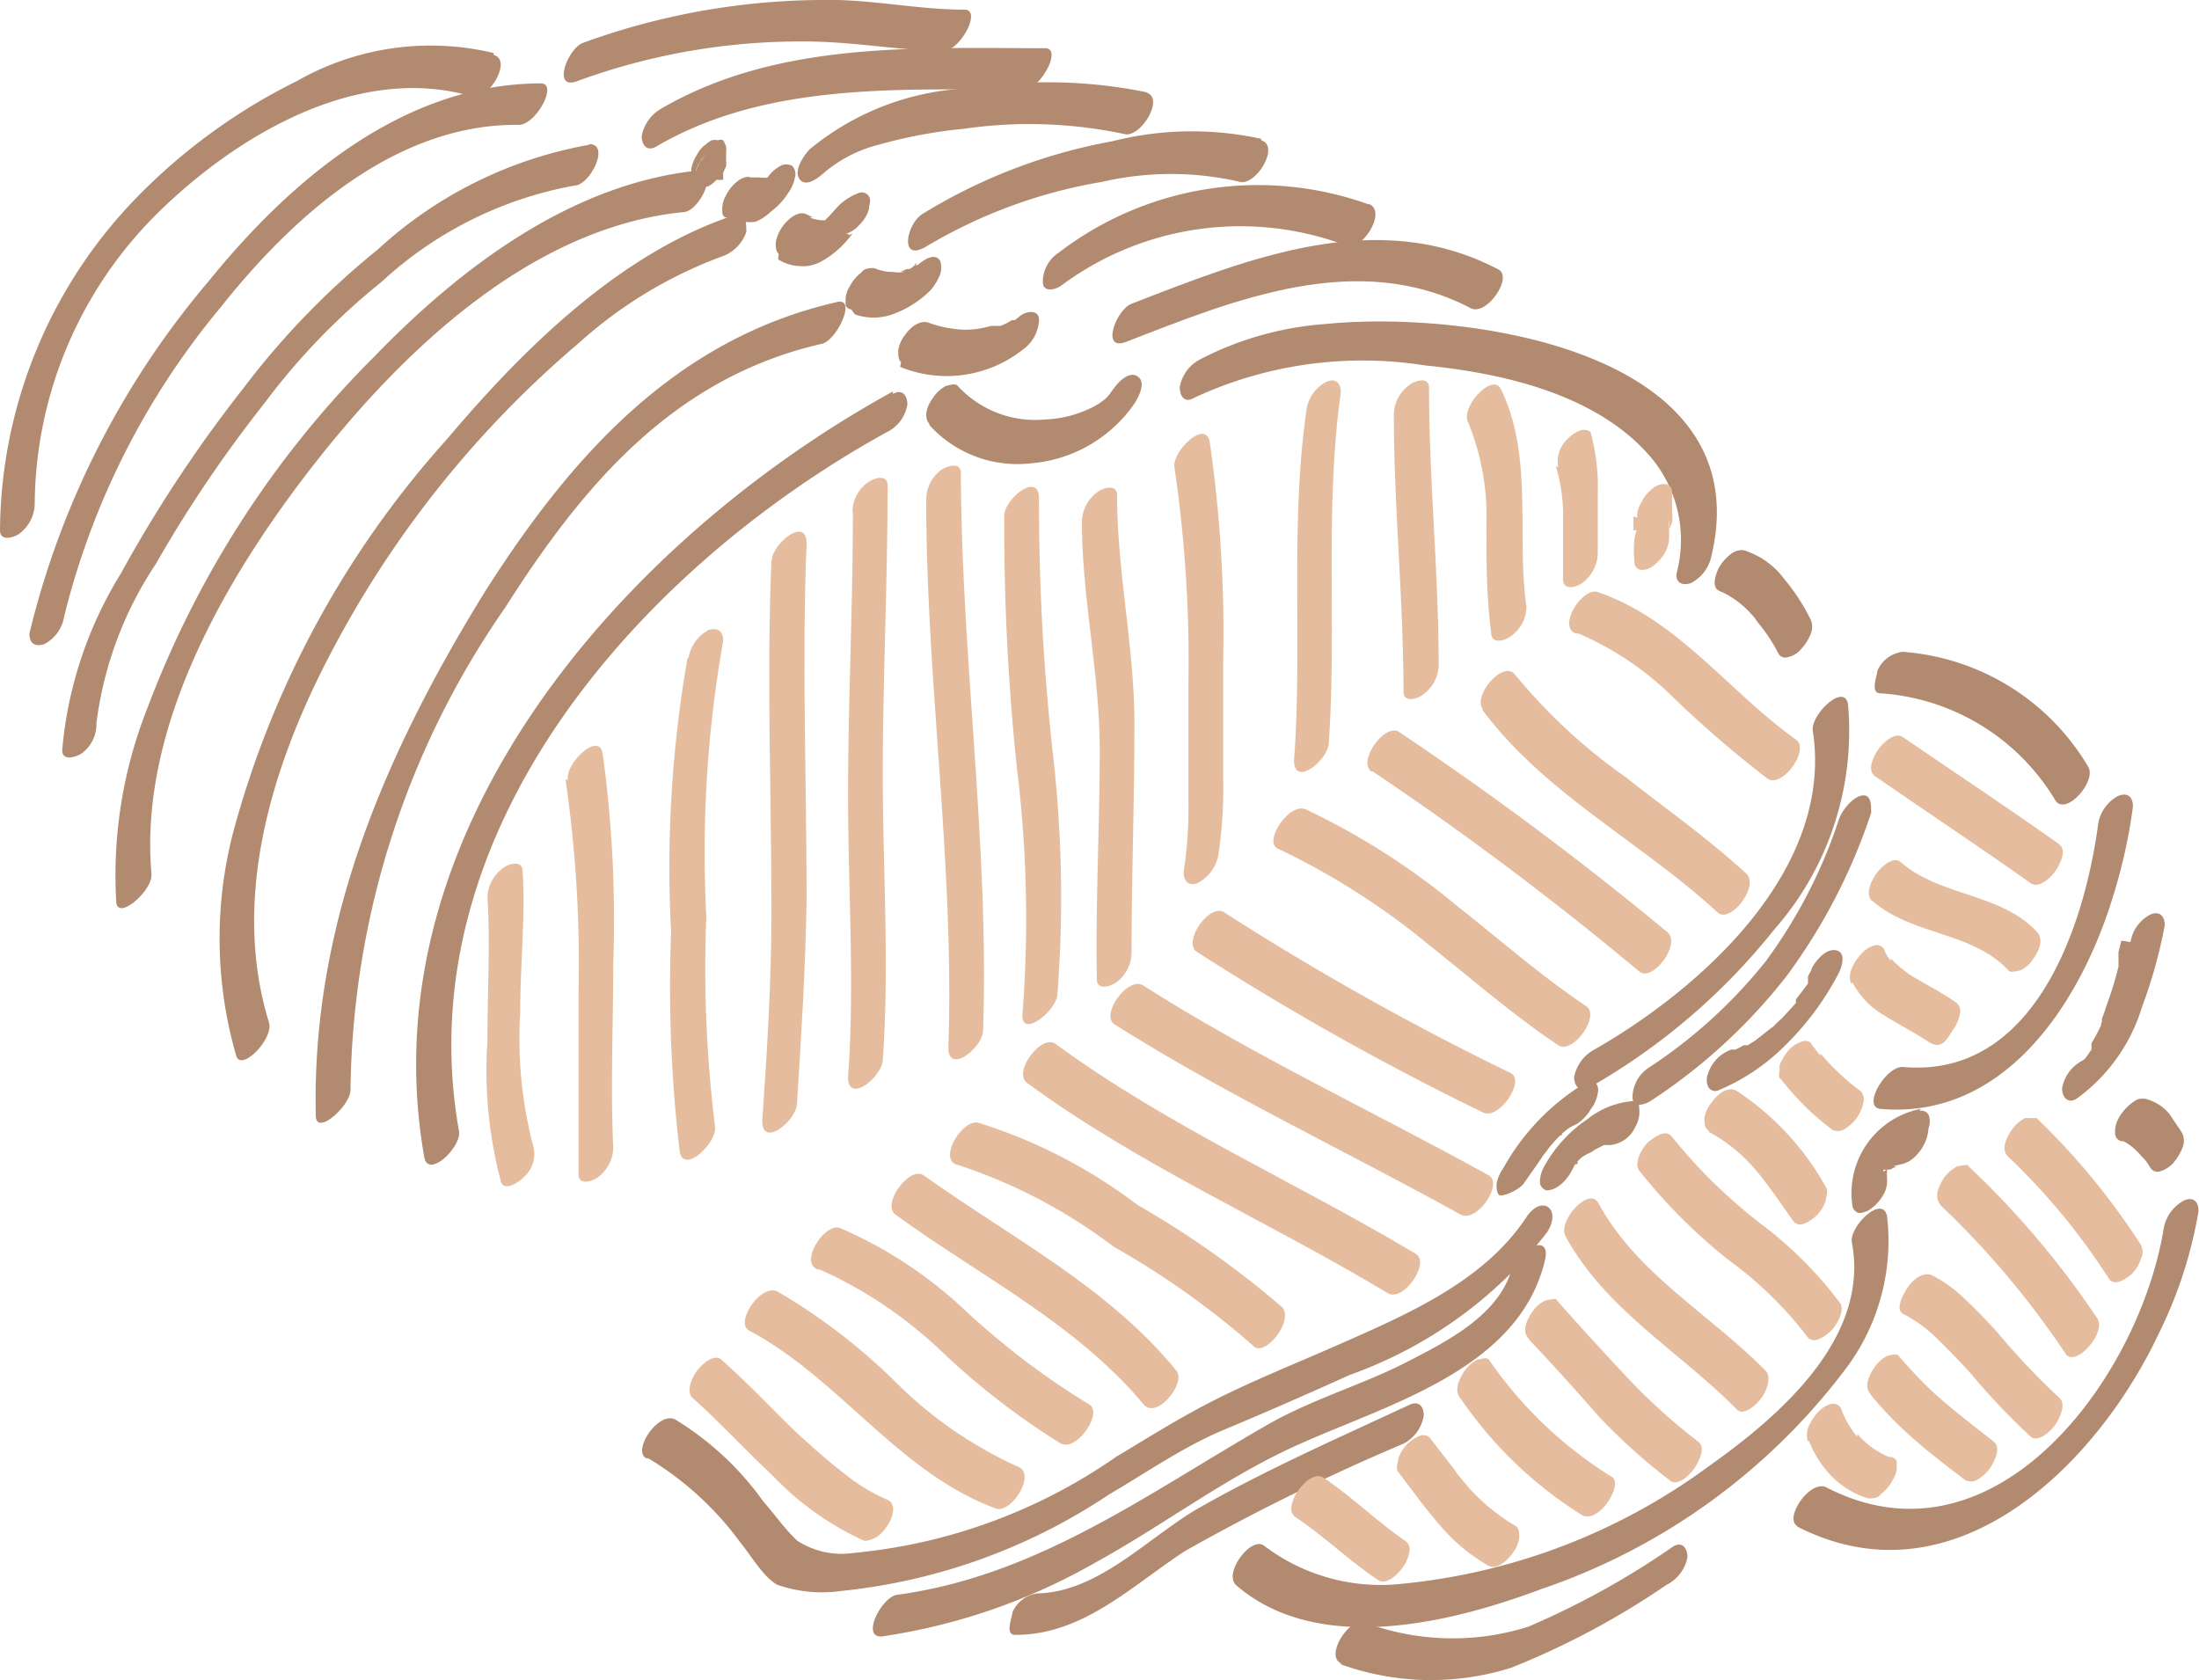 <svg xmlns="http://www.w3.org/2000/svg" viewBox="0 0 45.61 34.85"><defs><style>.cls-1{fill:#b28a6f;}.cls-2{fill:#e5bd9e;}</style></defs><g id="Ebene_2" data-name="Ebene 2"><g id="Ebene_1-2" data-name="Ebene 1"><path class="cls-1" d="M19.28,8.82a2.46,2.46,0,0,0,2.1.79,2.89,2.89,0,0,0,2.15-1.24c.08-.13.25-.43.07-.56s-.42.13-.5.25a.76.76,0,0,0-.08.11c-.07.09.05-.05,0,0l-.07.08,0,0a1.29,1.29,0,0,1-.36.23,2.34,2.34,0,0,1-.91.22A2.18,2.18,0,0,1,19.86,8c-.05-.06-.18,0-.23,0a.7.7,0,0,0-.27.24c-.12.16-.22.39-.08.56Z"/><path class="cls-1" d="M18.67,7.61a2.55,2.55,0,0,0,2.56-.37.79.79,0,0,0,.32-.61c0-.22-.27-.18-.4-.07l-.1.08-.06,0c-.09.06.05,0,0,0a1.34,1.34,0,0,1-.24.12l-.06,0s0,0,0,0l-.13,0a2.8,2.8,0,0,1-.28.06,1.69,1.69,0,0,1-.5,0,2.29,2.29,0,0,1-.5-.12c-.2-.08-.4.09-.51.25a.65.65,0,0,0-.14.33c0,.07,0,.19.06.23Z"/><path class="cls-1" d="M17.73,6.52a1.16,1.16,0,0,0,.78,0,2.12,2.12,0,0,0,.79-.5,1.12,1.12,0,0,0,.2-.33.45.45,0,0,0,0-.28c-.12-.19-.36,0-.47.09l-.05,0c-.06,0,.11-.09,0,0l-.11.08c-.08.06.08,0,0,0l-.06,0-.13.06.09,0a.86.86,0,0,1-.27,0h.08a1,1,0,0,1-.45-.08c-.07,0-.21,0-.26.09a.81.81,0,0,0-.25.3.5.5,0,0,0-.08.31l0,.08a.16.16,0,0,0,.12.08Z"/><path class="cls-1" d="M16.14,5.38a.91.91,0,0,0,.45.14.79.79,0,0,0,.45-.1,1.93,1.93,0,0,0,.59-.51l.05-.06,0,0-.06,0,.05,0s-.12.06-.06,0h0s.09,0-.07,0a.59.59,0,0,0,.27-.17.81.81,0,0,0,.21-.33c0-.08.06-.2,0-.28a.17.17,0,0,0-.2-.07,1.21,1.21,0,0,0-.43.27l-.18.2-.1.1s-.08.07.06,0l0,0-.06,0c-.05,0,.05,0,.06,0l0,0-.07,0c.13,0,.05,0,0,0h0a.81.81,0,0,1-.31-.06l.07,0-.12-.06c-.19-.1-.41.11-.51.25a.81.81,0,0,0-.14.33c0,.08,0,.19.06.23Z"/><path class="cls-1" d="M15.1,4.6h.35a.78.78,0,0,0,.22,0A1.06,1.06,0,0,0,16,4.38,1.42,1.42,0,0,0,16.35,4a.81.81,0,0,0,.14-.33.24.24,0,0,0-.06-.23.25.25,0,0,0-.24,0,.78.78,0,0,0-.27.24l-.06.09.08-.1-.07.06.1-.08-.08.06L16,3.68l-.09,0,.09,0a1.26,1.26,0,0,1-.27,0h-.16a.17.17,0,0,0-.12,0,.37.37,0,0,0-.14.07.81.81,0,0,0-.25.3.58.58,0,0,0-.08.31c0,.07,0,.16.14.16Z"/><path class="cls-1" d="M14.43,3.71l0,0,0-.06a.36.36,0,0,1,0,.09l0-.08s0,0,0,0V3.64a0,0,0,0,1,0,0l0-.1s0,0,0,0l.05-.12s0,0,0,0l.07-.11s0,0,0,0l.09-.1,0,0-.12.15a1.3,1.3,0,0,0-.08.17.41.41,0,0,0,0,.16.25.25,0,0,0,0,.12l0,.06a.19.19,0,0,0,.15,0l.09,0a.62.62,0,0,0,.18-.14L15,3.73l0-.07s0-.05,0-.08l.06-.13v0a.36.36,0,0,0,0-.11h0V3.16a.56.56,0,0,0,0-.12.08.08,0,0,0,0,0A.73.73,0,0,0,15,2.91a.12.12,0,0,0-.11,0,.28.28,0,0,0-.13,0,.71.71,0,0,0-.14.1.57.57,0,0,0-.13.14l-.07.12a.83.83,0,0,0-.08.22v.09a.17.17,0,0,0,.07.13Z"/><path class="cls-1" d="M10.24,1.1a5.6,5.6,0,0,0-4.08.58A12.17,12.17,0,0,0,2.93,4,10,10,0,0,0,0,11c0,.24.29.15.4.07a.79.79,0,0,0,.32-.61A8.56,8.56,0,0,1,3.28,4.41C4.92,2.8,7.43,1.31,9.79,2c.33.1.85-.75.45-.86Z"/><path class="cls-1" d="M11.22,1.73c-2.84,0-5.19,2-6.89,4.1A17.71,17.71,0,0,0,.61,13.14c0,.22.13.28.31.22a.78.78,0,0,0,.41-.57A16,16,0,0,1,4.58,6.37c1.49-1.88,3.63-3.81,6.18-3.78.36,0,.82-.86.46-.86Z"/><path class="cls-1" d="M12.24,3A8.72,8.72,0,0,0,7.83,5.18,16.42,16.42,0,0,0,5.05,8.05a28,28,0,0,0-2.54,3.84,8.33,8.33,0,0,0-1.22,3.67c0,.24.29.14.4.07A.75.75,0,0,0,2,15,7.68,7.68,0,0,1,3.23,11.7,27,27,0,0,1,5.48,8.37,13.8,13.8,0,0,1,7.91,5.85a8,8,0,0,1,4-2c.33,0,.77-.89.29-.86Z"/><path class="cls-1" d="M3.14,18.1c-.26-3.05,1.58-6.18,3.39-8.49S11,4.72,14.17,4.4c.33,0,.77-.91.29-.86-2.6.27-4.9,2-6.68,3.84a20.46,20.46,0,0,0-4.72,7.3,9.41,9.41,0,0,0-.65,4c0,.46.76-.21.73-.54Z"/><path class="cls-1" d="M15.27,4.45c-2.4.78-4.42,2.79-6,4.66a19.91,19.91,0,0,0-4.43,8.14,8.74,8.74,0,0,0,.06,4.65c.1.34.78-.35.68-.69-.8-2.58.07-5.36,1.28-7.66A21.47,21.47,0,0,1,12,7.12a9.16,9.16,0,0,1,3-1.81.82.82,0,0,0,.48-.5c0-.13,0-.44-.19-.36Z"/><path class="cls-1" d="M7.27,22.6a17.85,17.85,0,0,1,3.21-10c1.62-2.55,3.5-4.77,6.57-5.47.32-.08.74-1,.29-.86-3.35.77-5.51,3.22-7.28,6C8,15.61,6.46,19.14,6.55,23.14c0,.44.73-.21.72-.54Z"/><path class="cls-1" d="M18.52,8.12C13,11.15,7.6,17.2,8.8,24c.08.46.78-.21.72-.54-1.11-6.23,3.79-11.7,8.88-14.5a.77.77,0,0,0,.42-.57c0-.18-.1-.33-.3-.22Z"/><path class="cls-1" d="M20,.2c-1,0-2-.23-3-.2a14.65,14.65,0,0,0-4.91.89c-.32.12-.65,1-.11.79a13.44,13.44,0,0,1,4.7-.82c1,0,1.92.18,2.88.2.35,0,.81-.85.45-.86Z"/><path class="cls-1" d="M21.72,1c-2.67,0-5.57-.16-8,1.25a.83.83,0,0,0-.41.57c0,.19.11.33.3.22,2.29-1.34,5.06-1.18,7.62-1.18.35,0,.81-.86.45-.86Z"/><path class="cls-1" d="M23.81,1.92a10.17,10.17,0,0,0-3.65-.09A5.54,5.54,0,0,0,16.79,3.1c-.12.13-.33.43-.21.61s.36,0,.47-.09A2.82,2.82,0,0,1,18.23,3,10.13,10.13,0,0,1,20,2.67a9.49,9.49,0,0,1,3.32.11c.34.09.85-.76.45-.86Z"/><path class="cls-1" d="M26.16,2.88a6.72,6.72,0,0,0-3.09.05,11.39,11.39,0,0,0-3.94,1.51c-.33.21-.48,1,.07.68a10.49,10.49,0,0,1,3.67-1.35,6.34,6.34,0,0,1,2.84,0c.33.1.85-.74.45-.86Z"/><path class="cls-1" d="M28.39,4.24a6.79,6.79,0,0,0-6.43,1,.72.72,0,0,0-.33.61c0,.22.26.17.4.06a6.22,6.22,0,0,1,5.91-.81c.31.11.84-.72.45-.87Z"/><path class="cls-1" d="M23.36,7.09c2.26-.88,4.8-1.92,7.14-.7.33.18.89-.64.58-.8-2.51-1.32-5.18-.23-7.61.71-.32.12-.65,1-.11.79Z"/><path class="cls-1" d="M24.77,8.25a8.28,8.28,0,0,1,4.79-.67c1.62.16,3.55.6,4.66,1.88a2.67,2.67,0,0,1,.56,2.41c-.05.22.13.29.3.22a.82.82,0,0,0,.42-.57c1-4.25-5.08-5.09-8-4.8a6.68,6.68,0,0,0-2.62.74.8.8,0,0,0-.41.57c0,.19.1.34.3.22Z"/><path class="cls-1" d="M37.6,15.16c.44,2.86-2.28,5.32-4.53,6.61a.82.82,0,0,0-.42.57c0,.19.12.33.31.22a13.29,13.29,0,0,0,3.84-3.28,6.23,6.23,0,0,0,1.53-4.67c-.07-.46-.78.21-.73.55Z"/><path class="cls-1" d="M32.87,22.47a4.76,4.76,0,0,0-1.69,1.76.81.81,0,0,0-.14.33c0,.07,0,.19.06.23s.42-.11.51-.25l.3-.43c.05-.07.09-.14.15-.21l.08-.11h0l.16-.18.09-.09,0,0c.05,0-.09.08,0,0s.13-.11.2-.15l0,0c.06,0-.07,0,0,0l.12-.06A.92.92,0,0,0,33,23a.71.71,0,0,0,.14-.33.24.24,0,0,0-.06-.23.29.29,0,0,0-.24,0Z"/><path class="cls-1" d="M33.85,22.84a1.73,1.73,0,0,0-.92.37,2.82,2.82,0,0,0-.91,1,.68.68,0,0,0-.08.31.18.18,0,0,0,.14.17c.22,0,.42-.22.51-.39l.06-.11,0,.05,0-.06.07-.09c.05-.06-.1.11,0,.05l0-.05.08-.08,0,0c.07-.07-.06,0,0,0A1.09,1.09,0,0,1,33,23.9l.09-.06,0,0,0,0,.18-.09.07,0c-.13.05,0,0,0,0l.13,0h-.07a.64.64,0,0,0,.52-.38A.6.6,0,0,0,34,23c0-.07,0-.16-.13-.16Z"/><path class="cls-1" d="M38.14,17a10.45,10.45,0,0,1-1.51,2.93,10.32,10.32,0,0,1-2.44,2.22.75.75,0,0,0-.33.61c0,.23.26.16.4.06a11.65,11.65,0,0,0,2.8-2.58,12.07,12.07,0,0,0,1.75-3.38c0-.17,0-.39-.19-.36s-.42.31-.48.5Z"/><path class="cls-1" d="M37.58,20.1l-.08.15,0,.08v0c0-.07,0,0,0,0l0,.07-.12.16-.13.17,0,.07,0,0,0,0c-.09.11-.19.21-.28.31l-.15.14a.27.27,0,0,1-.08.07s.07-.05,0,0l-.33.26-.16.1s.06,0,0,0l-.08,0-.17.09-.09,0s-.1,0,0,0a.78.78,0,0,0-.48.49.34.34,0,0,0,0,.28.16.16,0,0,0,.2.08A4.28,4.28,0,0,0,37,21.71a5.93,5.93,0,0,0,1.14-1.53c.06-.12.16-.43-.06-.47s-.43.23-.51.39Z"/><path class="cls-1" d="M13.45,30.25A6.54,6.54,0,0,1,15.36,32c.21.25.47.71.76.87a2.81,2.81,0,0,0,1.32.13A12.21,12.21,0,0,0,23,31c.8-.47,1.56-1,2.4-1.35s1.73-.74,2.59-1.13a9,9,0,0,0,4.09-2.95c.33-.49-.1-.82-.43-.31-.91,1.37-2.58,2.05-4,2.68-.8.35-1.62.68-2.4,1.07s-1.4.79-2.09,1.2a11.38,11.38,0,0,1-5.45,2,1.7,1.7,0,0,1-1.17-.25c-.26-.24-.48-.56-.71-.82A6.21,6.21,0,0,0,14,29.44c-.35-.17-.9.66-.59.81Z"/><path class="cls-1" d="M31.37,26.27c-.25,1-1.35,1.55-2.23,2s-2,.78-2.9,1.31c-2.47,1.42-4.74,3.11-7.64,3.5-.32.05-.76.92-.29.86a12.59,12.59,0,0,0,4.41-1.53c1.35-.74,2.6-1.69,4-2.35,1.88-.89,4.75-1.57,5.32-3.9.16-.63-.57-.24-.66.14Z"/><path class="cls-1" d="M21.06,33.91c1.4,0,2.39-1,3.52-1.74a44.39,44.39,0,0,1,4.54-2.23.8.8,0,0,0,.41-.58c0-.2-.11-.31-.3-.22-1.46.68-2.94,1.33-4.35,2.13-1.05.6-2.08,1.75-3.36,1.78a.66.66,0,0,0-.52.39c0,.09-.17.48.06.47Z"/><path class="cls-1" d="M38.41,25.77c.38,2-1.53,3.62-2.95,4.63a12.82,12.82,0,0,1-6.38,2.45,4,4,0,0,1-2.85-.78c-.26-.24-.87.56-.59.81,1.7,1.47,4.46.78,6.33.08a13.24,13.24,0,0,0,6.26-4.5,4.41,4.41,0,0,0,.91-3.23c-.09-.47-.79.21-.73.54Z"/><path class="cls-1" d="M27.78,34.51a5.53,5.53,0,0,0,3.57.08,16.61,16.61,0,0,0,3.22-1.72A.81.81,0,0,0,35,32.3c0-.19-.11-.34-.3-.22a17,17,0,0,1-3,1.66,5.21,5.21,0,0,1-3.4-.09c-.32-.11-.85.73-.46.86Z"/><path class="cls-1" d="M39,23c2.61.23,4.18-2.25,4.84-4.45a11.14,11.14,0,0,0,.4-1.82c0-.21-.12-.3-.31-.22a.81.81,0,0,0-.41.57c-.29,2.18-1.35,5.3-4.06,5.05-.36,0-.84.83-.46.87Z"/><path class="cls-1" d="M39.84,23A1.78,1.78,0,0,0,38.42,25a.18.18,0,0,0,.14.16.42.42,0,0,0,.26-.1.88.88,0,0,0,.25-.29.57.57,0,0,0,.07-.31,1.7,1.7,0,0,1,0-.22v.09a.76.76,0,0,1,0-.15v0c0-.06,0,.06,0,.06s0-.05,0-.07v0c0-.06-.05.11,0,.07l0-.06,0,0,0,.08,0-.06,0,0s-.1.11-.06.06a.12.12,0,0,0,.05,0l0,0s-.1.08-.06,0l.06,0,0,0,0,0,.07,0,.14-.07-.08,0,.21-.05a.59.59,0,0,0,.27-.17A.89.89,0,0,0,40,23.4a.39.39,0,0,0,0-.28.18.18,0,0,0-.19-.08Z"/><path class="cls-1" d="M37.27,31.66c3.25,1.67,6.23-1.26,7.53-4.05a9.06,9.06,0,0,0,.8-2.49c0-.21-.12-.3-.3-.22a.82.82,0,0,0-.42.57c-.5,3.1-3.5,7.19-7,5.38-.34-.17-.9.66-.59.81Z"/><path class="cls-1" d="M44,19.51l-.06.24,0,.16s0,0,0,0l0,.06,0,.08a7.46,7.46,0,0,1-.26.84,2.09,2.09,0,0,1-.08.23.3.3,0,0,0,0,.1c-.05.12,0-.09,0,0a4.13,4.13,0,0,1-.22.42l0,.05s0,0,0,0,0,.06,0,.08l-.07.1,0,0s0,0,0,0-.07.11-.12.13c.1-.05,0,0,0,0s-.13.08,0,0a.81.81,0,0,0-.42.57c0,.19.12.33.3.22a3.66,3.66,0,0,0,1.36-1.91,10.1,10.1,0,0,0,.47-1.69c0-.2-.12-.3-.3-.22a.78.78,0,0,0-.41.57Z"/><path class="cls-1" d="M35.67,12.28l.12,0-.07,0a2,2,0,0,1,.73.61l-.05-.05a3.52,3.52,0,0,1,.49.72.16.16,0,0,0,.19.07.49.49,0,0,0,.28-.17,1,1,0,0,0,.2-.32.39.39,0,0,0,0-.28A4.28,4.28,0,0,0,37,12a1.66,1.66,0,0,0-.84-.59.38.38,0,0,0-.27.09.91.91,0,0,0-.25.3c-.06.13-.16.42.06.47Z"/><path class="cls-1" d="M39,14.38a4.58,4.58,0,0,1,3.63,2.22c.22.34.87-.41.68-.7a4.88,4.88,0,0,0-3.85-2.38.66.66,0,0,0-.52.39c0,.09-.16.47.06.47Z"/><path class="cls-1" d="M44.46,23.31h0l-.07.11h0l-.08.1h0l-.1.08h0l-.09.06h0l-.09,0h0l.06,0-.07,0a1,1,0,0,1,.24.16,2,2,0,0,1,.24.26L44.44,24a1.12,1.12,0,0,1,.16.22.18.18,0,0,0,.19.08.62.62,0,0,0,.28-.17,1.12,1.12,0,0,0,.2-.33.39.39,0,0,0,0-.28,1.63,1.63,0,0,0-.11-.17L45,23.11a.94.94,0,0,0-.44-.3.33.33,0,0,0-.24,0,1,1,0,0,0-.38.39.57.57,0,0,0-.07.31.17.17,0,0,0,.13.16.38.38,0,0,0,.27-.09.89.89,0,0,0,.24-.3Z"/><path class="cls-2" d="M33.88,10.71l0,.3a.49.49,0,0,1,0,.12V11a0,0,0,0,1,0,0L34,11h0l0-.11a.77.77,0,0,0-.1.29,2.57,2.57,0,0,0,0,.48.16.16,0,0,0,.13.16.38.38,0,0,0,.27-.09.91.91,0,0,0,.25-.3.67.67,0,0,0,.07-.31V11a.86.86,0,0,1,0-.23l0,.1v0l0,.11.06-.14a.93.93,0,0,0,0-.24c0-.13,0-.27,0-.4a.16.16,0,0,0-.13-.16.38.38,0,0,0-.27.09.78.78,0,0,0-.24.3.48.48,0,0,0-.08.31Z"/><path class="cls-2" d="M32.27,9.67a3.54,3.54,0,0,1,.15,1.11c0,.42,0,.83,0,1.24,0,.23.27.17.4.07a.79.79,0,0,0,.32-.61c0-.42,0-.84,0-1.26A4.29,4.29,0,0,0,33,9c0-.08-.13-.09-.2-.08a.65.65,0,0,0-.27.17.63.63,0,0,0-.21.6Z"/><path class="cls-2" d="M30.45,8.76a5.1,5.1,0,0,1,.38,2.11c0,.75,0,1.51.1,2.26,0,.23.27.17.4.07a.75.75,0,0,0,.33-.61c-.21-1.48.15-3.13-.53-4.52-.17-.35-.84.37-.68.69Z"/><path class="cls-2" d="M28.91,8.58c0,1.93.2,3.84.2,5.77,0,.23.29.15.4.06a.77.77,0,0,0,.33-.61c0-1.92-.2-3.83-.2-5.76,0-.23-.29-.15-.4-.06a.77.77,0,0,0-.33.6Z"/><path class="cls-2" d="M27.1,8.49c-.35,2.42-.08,4.85-.26,7.28,0,.57.7,0,.72-.35.17-2.43-.09-4.86.25-7.28,0-.21-.12-.3-.3-.22a.78.78,0,0,0-.41.57Z"/><path class="cls-2" d="M24.36,9.7a27.45,27.45,0,0,1,.29,4.44c0,.82,0,1.65,0,2.48a9,9,0,0,1-.1,1.47c0,.21.13.3.3.22a.82.82,0,0,0,.42-.57,9.25,9.25,0,0,0,.1-1.58c0-.82,0-1.64,0-2.46a27.55,27.55,0,0,0-.28-4.54c-.09-.47-.79.21-.73.54Z"/><path class="cls-2" d="M22.44,10.81c0,1.59.37,3.16.37,4.75s-.09,3.17-.06,4.75c0,.24.28.15.4.07a.78.78,0,0,0,.32-.61c0-1.59.06-3.17.06-4.75s-.36-3.16-.36-4.75c0-.24-.29-.15-.4-.07a.79.79,0,0,0-.33.61Z"/><path class="cls-2" d="M20.83,10.71a47.53,47.53,0,0,0,.26,5.2A25.68,25.68,0,0,1,21.21,21c-.07.57.67,0,.72-.35a26.11,26.11,0,0,0-.09-5,47.11,47.11,0,0,1-.29-5.31c0-.57-.71,0-.72.35Z"/><path class="cls-2" d="M19.21,10.35c0,3.8.59,7.59.46,11.38,0,.57.71,0,.72-.35.13-3.86-.45-7.71-.46-11.57,0-.24-.28-.14-.4-.07a.78.78,0,0,0-.32.61Z"/><path class="cls-2" d="M10.11,18.59c.06,1,0,2,0,3a9,9,0,0,0,.28,2.92c.07.22.39,0,.47-.09a.64.64,0,0,0,.21-.61A8.81,8.81,0,0,1,10.79,21c0-1,.11-2,.05-2.93,0-.23-.28-.16-.4-.07a.79.79,0,0,0-.33.61Z"/><path class="cls-2" d="M11.73,16.17A26.44,26.44,0,0,1,12,20.53c0,1.27,0,2.55,0,3.83,0,.23.28.15.4.06a.78.78,0,0,0,.32-.61c-.06-1.27,0-2.55,0-3.82a25.39,25.39,0,0,0-.22-4.36c-.08-.47-.78.21-.72.54Z"/><path class="cls-2" d="M14.26,13.65a25.21,25.21,0,0,0-.34,5.69,28.9,28.9,0,0,0,.18,4.56c.1.46.79-.22.73-.54A26.79,26.79,0,0,1,14.65,19,25.15,25.15,0,0,1,15,13.29c0-.21-.13-.28-.31-.22a.81.81,0,0,0-.41.58Z"/><path class="cls-2" d="M16,11.62c-.1,2.44,0,4.88,0,7.32,0,1.43-.09,2.87-.19,4.31,0,.57.7,0,.72-.35.09-1.42.18-2.84.2-4.26,0-2.45-.1-4.91,0-7.37,0-.57-.71,0-.72.35Z"/><path class="cls-2" d="M17.69,10.61c0,2-.1,3.91-.1,5.88s.14,3.91,0,5.85c0,.57.7,0,.72-.35.14-2,0-3.95,0-5.92s.1-4,.1-6c0-.25-.29-.15-.4-.07a.76.76,0,0,0-.33.61Z"/><path class="cls-2" d="M32.74,13.14a6.38,6.38,0,0,1,2,1.36,23.19,23.19,0,0,0,1.92,1.65c.3.21.89-.6.59-.81-1.4-1-2.45-2.49-4.11-3.06-.32-.11-.85.73-.45.86Z"/><path class="cls-2" d="M30.75,14.73c1.3,1.74,3.31,2.75,4.88,4.2.26.23.87-.55.59-.81-.78-.72-1.65-1.33-2.5-2A11.54,11.54,0,0,1,31.43,14c-.24-.33-.88.42-.68.7Z"/><path class="cls-2" d="M28.47,16A66.35,66.35,0,0,1,34,20.15c.27.23.87-.56.59-.81a68,68,0,0,0-5.56-4.15c-.29-.22-.88.59-.59.81Z"/><path class="cls-2" d="M26.5,17.6a15.1,15.1,0,0,1,3.14,2c.88.7,1.74,1.45,2.68,2.08.3.2.88-.61.58-.81-.94-.63-1.79-1.38-2.68-2.08a14.78,14.78,0,0,0-3.13-2c-.35-.16-.89.67-.59.81Z"/><path class="cls-2" d="M24.82,19.74a57.35,57.35,0,0,0,5.93,3.33c.33.18.89-.64.59-.81a57.49,57.49,0,0,1-5.94-3.33c-.29-.22-.88.59-.58.81Z"/><path class="cls-2" d="M23.12,21.25c2.31,1.46,4.79,2.62,7.17,3.94.34.19.9-.64.59-.81C28.5,23.06,26,21.9,23.71,20.44c-.32-.2-.9.62-.59.81Z"/><path class="cls-2" d="M21.3,22.46c2.33,1.71,5,2.87,7.48,4.36.32.2.89-.62.59-.81-2.47-1.48-5.15-2.65-7.48-4.36-.29-.21-.89.59-.59.81Z"/><path class="cls-2" d="M19.86,24.16a11,11,0,0,1,3.24,1.7A17.25,17.25,0,0,1,26,27.92c.23.24.85-.53.59-.81a19.43,19.43,0,0,0-3-2.12,10.73,10.73,0,0,0-3.29-1.7c-.33-.1-.85.75-.45.87Z"/><path class="cls-2" d="M18.57,25.19c1.74,1.27,3.75,2.26,5.15,3.94.27.32.89-.44.68-.7C23,26.71,21,25.69,19.16,24.38c-.29-.21-.88.59-.59.81Z"/><path class="cls-2" d="M17,26.33a9,9,0,0,1,2.55,1.72A15.26,15.26,0,0,0,22,29.94c.33.18.89-.64.59-.81a16,16,0,0,1-2.55-1.93,8.91,8.91,0,0,0-2.62-1.73c-.32-.11-.85.72-.46.86Z"/><path class="cls-2" d="M15.54,27.6c1.88,1,3.1,2.95,5.12,3.69.31.11.85-.72.45-.87a8.62,8.62,0,0,1-2.53-1.75,12.37,12.37,0,0,0-2.45-1.88c-.35-.18-.9.65-.59.81Z"/><path class="cls-2" d="M14.37,29c.57.51,1.09,1.08,1.65,1.6a6.07,6.07,0,0,0,1.91,1.36c.08,0,.22-.05.27-.09a.91.91,0,0,0,.25-.3c.08-.15.14-.39-.06-.47a3.68,3.68,0,0,1-.87-.53c-.33-.25-.64-.53-.95-.81-.54-.51-1.05-1.07-1.61-1.56-.16-.14-.43.13-.51.24s-.24.42-.08.56Z"/><path class="cls-2" d="M26.86,31.46c.6.4,1.12.91,1.72,1.31.17.12.41-.11.5-.24a.74.74,0,0,0,.15-.34.21.21,0,0,0-.07-.22c-.6-.41-1.11-.92-1.71-1.32-.18-.12-.42.12-.51.25a.71.71,0,0,0-.15.33.22.22,0,0,0,.07.23Z"/><path class="cls-2" d="M28.93,30.44c.31.4.6.81.93,1.19a3.84,3.84,0,0,0,1,.84c.19.11.41-.11.51-.25a.65.65,0,0,0,.14-.33c0-.07,0-.19-.06-.23a4.09,4.09,0,0,1-1-.82l-.05-.06,0,0s0,0,0,0l-.05-.06a2.56,2.56,0,0,1-.2-.26l-.48-.62c-.13-.17-.35,0-.46.09a.81.81,0,0,0-.21.33c0,.07-.06.2,0,.27Z"/><path class="cls-2" d="M30.29,29a8.49,8.49,0,0,0,2.53,2.43c.2.09.4-.1.51-.25s.27-.47.08-.56a8.58,8.58,0,0,1-2.53-2.42c-.05-.06-.18,0-.24,0a.88.88,0,0,0-.27.24c-.1.16-.22.4-.08.56Z"/><path class="cls-2" d="M31.71,27.78c.49.52,1,1.08,1.46,1.61a12.35,12.35,0,0,0,1.47,1.32c.16.13.42-.13.5-.25s.26-.43.08-.56a12.17,12.17,0,0,1-1.46-1.32c-.5-.53-1-1.08-1.47-1.61,0-.06-.18,0-.23,0a.72.72,0,0,0-.28.24c-.1.15-.23.4-.07.56Z"/><path class="cls-2" d="M32.47,25.64c.83,1.53,2.37,2.39,3.56,3.6.15.15.44-.15.51-.25s.23-.41.08-.56c-1.15-1.17-2.67-2-3.47-3.48-.19-.35-.85.38-.68.69Z"/><path class="cls-2" d="M34,24.28a11.29,11.29,0,0,0,1.86,1.86,7.83,7.83,0,0,1,1.62,1.58c.13.18.36,0,.47-.09s.34-.44.21-.61a8.12,8.12,0,0,0-1.63-1.63,10.92,10.92,0,0,1-1.85-1.81c-.13-.17-.35,0-.47.09s-.34.44-.21.61Z"/><path class="cls-2" d="M35.45,23.48a3.38,3.38,0,0,1,1,.83l0,0,.06.07a1.47,1.47,0,0,0,.1.13l.2.27.38.54c.13.18.36,0,.47-.09a.81.81,0,0,0,.21-.33c0-.08.06-.2,0-.28a5.67,5.67,0,0,0-1.86-2c-.19-.1-.41.1-.51.25a.67.67,0,0,0-.15.33c0,.07,0,.19.07.23Z"/><path class="cls-2" d="M36.92,22.36A5.65,5.65,0,0,0,38,23.43a.26.26,0,0,0,.24,0,.88.88,0,0,0,.27-.24.81.81,0,0,0,.14-.33.24.24,0,0,0-.06-.23,4.73,4.73,0,0,1-.83-.78l0,.05-.18-.23a.1.1,0,0,0-.08-.07.14.14,0,0,0-.11,0,.62.62,0,0,0-.28.17,1.12,1.12,0,0,0-.2.33l0,.11a.33.33,0,0,0,0,.17Z"/><path class="cls-2" d="M38.43,20.39a1.68,1.68,0,0,0,.65.67c.3.19.62.35.92.55s.41-.12.51-.25a.81.81,0,0,0,.14-.33.22.22,0,0,0-.07-.23c-.24-.17-.5-.31-.76-.46a2.28,2.28,0,0,1-.6-.46l0,.05a.72.72,0,0,1-.14-.24.18.18,0,0,0-.2-.08.55.55,0,0,0-.27.17c-.14.15-.3.4-.22.61Z"/><path class="cls-2" d="M38.89,16.1c1.07.74,2.16,1.46,3.23,2.22.17.12.42-.12.51-.25s.25-.43.08-.56c-1.07-.76-2.16-1.48-3.24-2.22-.17-.12-.42.12-.51.25s-.25.43-.07.56Z"/><path class="cls-2" d="M37.52,29.89a2.27,2.27,0,0,0,.46.72,1.81,1.81,0,0,0,.77.47c.08,0,.21,0,.26-.09a.81.81,0,0,0,.25-.3.48.48,0,0,0,.08-.31l0-.08a.17.17,0,0,0-.12-.08l-.11,0,.07,0a1.76,1.76,0,0,1-.66-.48l0,.06a2,2,0,0,1-.34-.6.19.19,0,0,0-.2-.08.55.55,0,0,0-.27.17,1,1,0,0,0-.21.33.45.45,0,0,0,0,.28Z"/><path class="cls-2" d="M39.49,27.26a2.89,2.89,0,0,1,.64.46c.25.24.49.49.73.75a14.37,14.37,0,0,0,1.26,1.33c.16.13.43-.13.51-.25s.24-.42.08-.56a14.37,14.37,0,0,1-1.26-1.33c-.23-.26-.47-.5-.72-.74a2.82,2.82,0,0,0-.66-.47c-.19-.08-.4.1-.5.25s-.28.48-.08.56Z"/><path class="cls-2" d="M40.25,25a18,18,0,0,1,2.58,3.06c.19.34.85-.39.68-.7a18.38,18.38,0,0,0-2.68-3.17c0-.06-.18,0-.23,0a.81.81,0,0,0-.28.24c-.1.16-.22.39-.07.56Z"/><path class="cls-2" d="M41.66,24a13.61,13.61,0,0,1,2.08,2.52c.12.18.36,0,.47-.09a.79.79,0,0,0,.2-.33.32.32,0,0,0,0-.27,14.46,14.46,0,0,0-2.17-2.64c-.06,0-.18,0-.24,0a.78.78,0,0,0-.27.24c-.1.14-.24.41-.08.56Z"/><path class="cls-2" d="M38.83,18.68c.81.72,2.08.64,2.83,1.45.05.06.19,0,.24,0a.62.62,0,0,0,.27-.24c.11-.15.23-.39.08-.56-.75-.81-2-.73-2.83-1.45-.16-.14-.43.13-.51.25s-.24.41-.08.56Z"/><path class="cls-2" d="M38.8,28.93a7.62,7.62,0,0,0,.73.77c.39.36.81.68,1.23,1a.26.26,0,0,0,.24,0,.88.88,0,0,0,.27-.24c.09-.13.25-.43.08-.56-.42-.33-.84-.65-1.23-1a9.09,9.09,0,0,1-.74-.78c-.05-.06-.18,0-.23,0a.7.7,0,0,0-.27.24c-.11.16-.23.4-.08.56Z"/></g></g></svg>